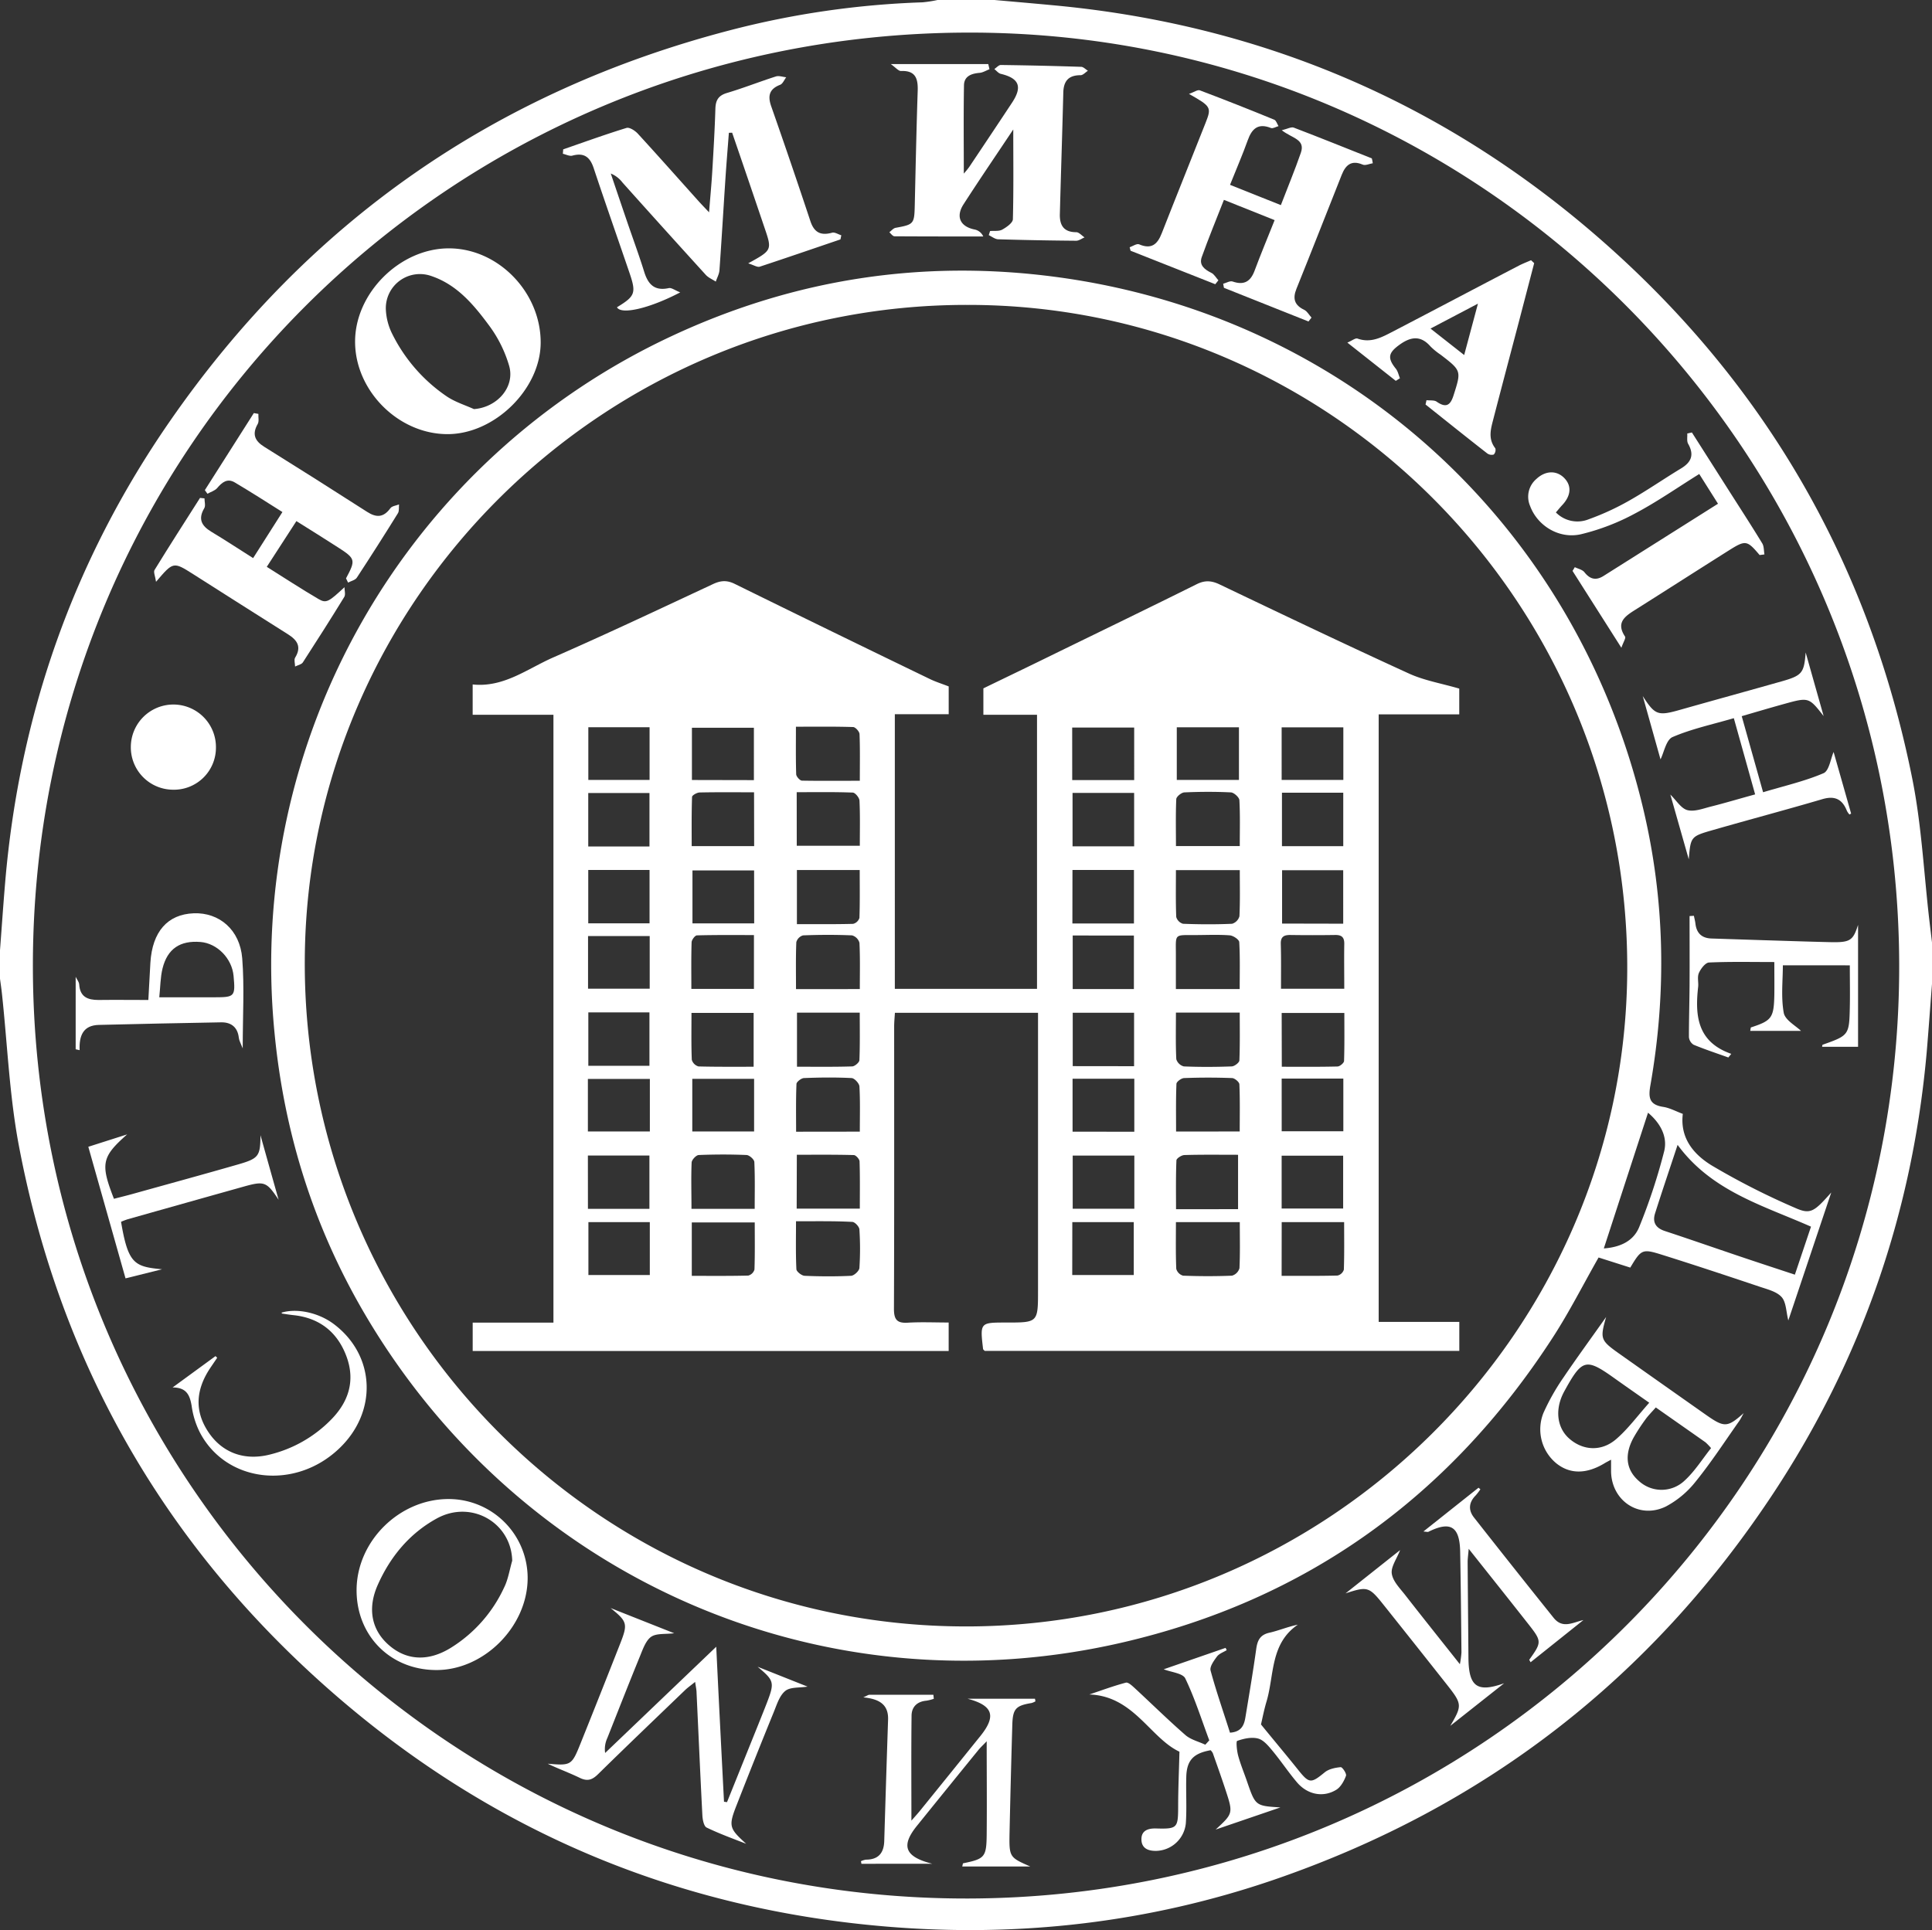 <svg xmlns="http://www.w3.org/2000/svg" viewBox="0 0 746 745.4">
  <rect x="0" y="0" width="746" height="745.4" fill="#333333" stroke="none"/>
  <defs>
    <style>
      .a {
        fill: #fff;
      }
    </style>
  </defs>
  <title>480912</title>
  <path class="a" d="M385,1c7.43.66,14.87,1.3,22.3,2C487,10.3,557.4,40,617.79,92.4c64.28,55.79,104.88,125.81,121.58,209.28,3.61,18,4.49,36.62,6.63,54.95.33,2.79.67,5.58,1,8.37v16c-.67,8.61-1.28,17.22-2,25.82C739.6,468.69,720,525.75,685.85,577.56Q614.93,685.07,492.9,727c-48.53,16.62-98.51,22.34-149.59,18.08-79.77-6.65-150.36-35.9-211.07-87.92C66.1,600.46,24.44,529,8.26,443.33c-3.62-19.21-4.4-39-6.5-58.46-.21-2-.5-3.91-.76-5.87V368c.66-8.76,1.26-17.53,2-26.29,5.51-64.89,26.48-124.44,63.52-177.92Q146.45,48.33,282.72,12.73A339,339,0,0,1,357.17,1.9,46.71,46.71,0,0,0,363,1ZM374.32,13.59C173.73,14.2,13.16,175.12,13.7,375,14.24,574.14,175.75,734.75,375,734.24S735,572.13,734.33,373.1,572.3,13,374.32,13.59Z" transform="translate(-1 -1)"/>
  <path class="a" d="M650.78,431.2c-1.15,9.45,4.32,15.74,11.16,19.92a282,282,0,0,0,32.33,16.44c5.87,2.61,7.29,1.35,13.83-6-5.51,16.41-11,32.82-16.58,49.41-.86-3.35-.8-7-2.57-9-1.91-2.14-5.47-3-8.44-4-12.61-4.23-25.23-8.42-37.91-12.4-7.48-2.35-7.92-2-12.1,5l-12.24-3.9c-6,10.53-11.24,20.94-17.55,30.68C560.86,579,505.32,619.08,433.88,635.48c-115.44,26.5-232-24.65-292.1-127.11-19.72-33.64-31.13-70-34.82-108.89A268,268,0,0,1,260.64,130.67c47.08-21.94,96.54-29.55,148-22.72,111.9,14.86,200.5,95,226.78,205.11,8.46,35.43,9.14,71.26,2.84,107.13-.86,4.86-.36,7.5,5,8.32C645.76,428.9,648.17,430.24,650.78,431.2ZM374.54,118.76c-140.27-.18-254.9,113.55-255.85,252.53-1,141.6,113.15,257.72,255.05,257.87,140,.15,254.68-113.77,255.58-252.84C630.24,234,515,118.62,374.54,118.76Zm325.74,356c-18.57-8.22-38.36-13.67-51.51-31.59-3.12,9.47-6,17.92-8.69,26.42-1.1,3.45.22,5.68,3.76,6.85,9.62,3.17,19.19,6.52,28.79,9.75,7,2.37,14.06,4.67,21.42,7.11Zm-80,8.41c6.13-.44,11.47-2.72,13.7-8.36a225.89,225.89,0,0,0,9.6-29.15c1.45-5.87-1.7-11.1-6.23-14.91Z" transform="translate(-1 -1)"/>
  <path class="a" d="M282.44,52.29c-.45,5.9-.94,11.79-1.33,17.69-.78,11.8-1.47,23.6-2.31,35.4-.11,1.49-.93,2.92-1.41,4.38-1.31-.86-2.85-1.49-3.87-2.61Q257.38,89.4,241.38,71.52a10.8,10.8,0,0,0-4.54-3.5Q239.9,77.1,243,86.18c2.25,6.61,4.68,13.16,6.75,19.82,1.51,4.85,4,7.47,9.5,6.27,1-.23,2.4.86,4.4,1.65-12.05,6.31-22.87,8.7-24.42,5.75,7-4.27,7.5-5.44,4.86-13.21-4.61-13.53-9.36-27-13.87-40.58-1.42-4.25-3.71-6-8.22-4.77-1.07.29-2.43-.45-3.66-.72l.13-1.71c8.13-2.81,16.22-5.75,24.44-8.27,1.15-.35,3.31,1.05,4.37,2.21,8,8.72,15.84,17.58,23.74,26.38,1,1.09,2,2.12,3.77,4,.47-5.93.95-10.94,1.25-16,.48-8,.95-16,1.19-24,.1-3.26,1.13-5.1,4.48-6.1,6.36-1.89,12.55-4.35,18.87-6.37,1.17-.38,2.64.18,4,.31-.77,1-1.33,2.5-2.33,2.9-4.21,1.63-4.88,4.26-3.46,8.32q7.75,22.11,15.13,44.36c1.46,4.39,4,5.66,8.38,4.45,1-.28,2.36.63,3.55,1l-.33,1.59C315.11,97,304.76,100.57,294.35,104c-.93.3-2.26-.61-4.45-1.29,9.23-5.09,9.25-5.1,6.32-13.71Q290,70.6,283.7,52.25Z" transform="translate(-1 -1)"/>
  <path class="a" d="M392.25,51c-6.52,9.79-13,19.27-19.2,28.9-3.11,4.81-1.25,8.63,4.27,9.74a4.62,4.62,0,0,1,3.34,2.69c-11.42,0-22.84,0-34.26-.07-.69,0-1.37-1-2-1.57.8-.58,1.53-1.54,2.41-1.7,7-1.27,7.23-1.49,7.4-8.53.34-14.81.65-29.63,1.14-44.44.15-4.71-.86-7.83-6.46-7.6-1,0-2.06-1.35-3.94-2.68h37.65l.46,2c-1.28.48-2.53,1.29-3.84,1.4-3.15.26-5.91,1.28-6,4.74-.2,11.39-.07,22.78-.07,34.17a32.05,32.05,0,0,0,2.09-2.56q8.34-12.44,16.6-24.92c4-6.13,2.67-9.35-4.44-11.06-.91-.23-1.64-1.21-2.46-1.84.84-.55,1.68-1.58,2.51-1.57q15.48.2,31,.71c.89,0,1.75,1,2.63,1.51-.95.61-1.9,1.73-2.84,1.72-4.64,0-6.56,2.24-6.67,6.72-.39,15.64-.92,31.28-1.33,46.92-.12,4.26,1.45,7,6.33,7,1.07,0,2.14,1.33,3.21,2-1.08.46-2.17,1.3-3.25,1.3q-15-.12-30-.56c-1.26,0-2.5-1-3.74-1.61l.51-1.58c1.58-.14,3.41.16,4.69-.55,1.66-.92,4.06-2.6,4.11-4C392.4,74.33,392.25,62.94,392.25,51Z" transform="translate(-1 -1)"/>
  <path class="a" d="M134.61,224.37c3.78-7.06,3.68-7.6-3-11.9-5.15-3.34-10.38-6.57-16.16-10.21l-11.44,17.66c6.81,4.26,13.31,8.54,20,12.45,3,1.77,4,1,10-4.58,0,1.26.49,2.82-.07,3.74-5.22,8.51-10.59,16.94-16,25.3-.54.83-2,1.08-3,1.59,0-1.14-.48-2.57,0-3.39,2.58-4.18.9-6.76-2.73-9.05-12.26-7.71-24.46-15.52-36.69-23.28-7.61-4.82-7.62-4.8-14.27,3-.31-2.19-1.07-3.77-.57-4.57,5.74-9.35,11.67-18.57,17.56-27.83l1.72.18c0,1.28.48,2.84-.08,3.79-2.45,4.13-1.11,6.79,2.67,9.07,5.27,3.17,10.41,6.55,16.19,10.21l11.31-17.79c-6.32-4-12.29-7.81-18.39-11.43-2.88-1.71-4.92-.06-6.83,2.2-.88,1-2.47,1.46-3.73,2.17l-1-1.4q9.47-14.88,18.91-29.76l1.76.31c-.06,1.32.32,2.89-.26,3.91-2.24,3.89-1.14,6.5,2.44,8.75Q123,186,142.74,198.68c3.6,2.32,6.36,2.22,9-1.4.61-.85,2.2-1,3.34-1.46-.12,1.15.12,2.52-.43,3.4q-7.77,12.53-15.84,24.85c-.64,1-2.25,1.31-3.41,1.94Z" transform="translate(-1 -1)"/>
  <path class="a" d="M531.07,64.05c-1.32.2-2.88,1-3.93.51-4.42-1.87-6.61.28-8.08,4-5.83,14.67-11.57,29.37-17.47,44-1.54,3.82-.73,6.32,3,8.1,1.15.55,1.89,2,2.82,3l-1.17,1.5-32.64-13-.3-1.57c1.22-.32,2.64-1.21,3.63-.87,4.39,1.52,6.92.07,8.5-4.17,2.37-6.37,5-12.65,7.74-19.53l-19.58-7.83c-3,7.64-5.94,14.79-8.55,22.07-1.13,3.15,1.06,4.8,3.7,6.12,1.11.55,1.82,1.9,2.72,2.88-.4.5-.8,1-1.21,1.51l-32.7-12.93-.36-1.35c1.23-.42,2.76-1.51,3.65-1.13,4.78,2.05,7.09,0,8.76-4.3,5.57-14.23,11.3-28.39,16.91-42.61,2.37-6,2.13-6.36-6.41-11.18,2-.69,3.33-1.71,4.19-1.38q14.44,5.46,28.74,11.34c.76.31,1.1,1.63,1.64,2.48-1,.27-2.14,1-2.89.73-5-2-7.4.26-9,4.75-2,5.59-4.38,11.07-6.83,17.19l19.63,7.84c2.68-7,5.4-13.52,7.72-20.22,1.81-5.25-3.35-5.55-7.37-8.7,2.26-.54,3.7-1.41,4.67-1,10.08,3.85,20.08,7.89,30.11,11.88C530.83,62.77,531,63.41,531.07,64.05Z" transform="translate(-1 -1)"/>
  <path class="a" d="M138.11,132.92c0-18.79,17.37-36,36.2-36,19.1,0,35.54,17,35.46,36.46-.06,17.91-17.84,35.34-36,35.29C154.81,168.66,138.08,151.88,138.11,132.92ZM184,159c8.91-.63,15.94-8.48,13.6-16.69a49.26,49.26,0,0,0-7.64-15.45c-5.91-8-12.36-15.84-22.35-19.23a13.17,13.17,0,0,0-17.62,13,23.37,23.37,0,0,0,2.33,9.07A63,63,0,0,0,173.36,154C176.55,156.2,180.42,157.39,184,159Z" transform="translate(-1 -1)"/>
  <path class="a" d="M680.44,215.37c-4.85-5.73-5.4-5.87-11.89-1.78-12.1,7.63-24.13,15.35-36.24,23-3.95,2.48-7.39,4.91-3.84,10.25.4.59-.65,2.13-1.41,4.34-6.79-10.69-12.83-20.18-18.86-29.68l.88-1.45c1.28.64,2.95.95,3.75,2,2.17,2.74,4.49,3.2,7.36,1.38l44.18-27.88c-2.47-3.92-4.75-7.52-7.24-11.48-8.52,5.3-16.42,10.84-24.9,15.3a86.25,86.25,0,0,1-20.71,7.95c-8.59,2-16.94-3.37-19.7-10.89a9,9,0,0,1,2.43-10.45c3.5-3.28,7.78-3.36,10.71-.4s2.75,6.78-.75,10.51c-.77.82-1.48,1.7-2.44,2.82a11.66,11.66,0,0,0,12.63,2.66,100,100,0,0,0,15.77-7.27c6.79-3.85,13.23-8.33,19.91-12.37,4-2.41,5.18-5.27,2.76-9.52-.6-1.06-.25-2.65-.34-4l1.79-.38q7.19,11.28,14.36,22.56c4.29,6.74,8.64,13.43,12.79,20.25.72,1.17.6,2.85.86,4.29Z" transform="translate(-1 -1)"/>
  <path class="a" d="M467.94,673.16c-3-8-5.58-16.25-9.28-23.94-1-2-5.41-2.37-8.32-3.51l23.89-8.27.44.88c-1.28.79-2.91,1.33-3.75,2.45-1.19,1.6-2.88,3.92-2.48,5.42,2.19,8.12,5,16.09,7.49,24,4.58-.29,5.53-3.12,6-6.18,1.44-8.69,2.91-17.39,4.13-26.11.46-3.29,1.44-5.49,5.07-6.31s7.09-2.31,11-3.11c-10.72,7.32-9.05,19.42-12.07,29.62-1,3.33-1.64,6.76-2.16,8.91,5,6.15,9.76,11.8,14.36,17.55,4.27,5.33,4.95,5.29,10.25.95,1.58-1.3,4.05-1.8,6.16-2,.65-.06,2.35,2.5,2.06,3.32-.73,2-2,4.28-3.65,5.35-5.09,3.18-11.18,2-15.26-2.78-3.34-3.93-6.19-8.26-9.49-12.23-1.56-1.87-3.42-4.15-5.55-4.71-2.49-.66-5.52,0-8.07.91-.48.16-.13,3.84.39,5.74.91,3.36,2.27,6.59,3.4,9.89,3.26,9.45,3.25,9.46,12.9,10.06l-25,8.55c6.76-6.24,6.79-6.25,3.79-15.39-1.56-4.74-3.23-9.43-4.89-14.13a4.56,4.56,0,0,0-.84-1.12c-6.6,1.17-9.2,3.86-9.4,10.16-.18,6,.23,12-.17,18a11.8,11.8,0,0,1-11.27,10.71c-3.17.1-5.9-.91-5.88-4.52,0-3.42,2.7-4.21,5.66-4.13,8.21.23,8.5-.17,8.52-8.44,0-6.71.31-13.43.5-21.21-11.29-5.28-17.69-21.54-34.79-22.1,4.69-1.57,9.34-3.31,14.11-4.57.93-.24,2.5,1.28,3.55,2.24,6.48,6,12.77,12.19,19.43,18,2.07,1.8,5.09,2.51,7.68,3.73Z" transform="translate(-1 -1)"/>
  <path class="a" d="M293.53,644.73l19.28,7.67c-3.12.51-6.66.1-8.59,1.67-2.23,1.8-3.26,5.26-4.44,8.15q-7.25,17.78-14.23,35.64c-3.33,8.44-3.07,9.23,3.57,15.25-5.12-2-10.33-3.88-15.28-6.28-1.06-.52-1.54-3-1.63-4.66-.82-15.8-1.5-31.6-2.25-47.39,0-1.12-.28-2.24-.55-4.2-1.61,1.31-2.73,2.1-3.71,3-11.28,10.85-22.59,21.66-33.76,32.63-2.18,2.14-4,2.88-6.95,1.49-4.1-2-8.4-3.55-12.51-5.52,9.08.76,9.26.71,12.75-8q7.7-19.18,15.26-38.43c3-7.64,2.7-8.5-3.72-13.69l24.55,9.73c-3.42.44-6.9-.06-8.95,1.41s-3.21,4.9-4.33,7.63c-4.28,10.46-8.4,21-12.56,31.49a10.19,10.19,0,0,0-.82,5.71L277.56,637c1,20.93,2,40.4,3,59.87l1.16.15,12.18-30.25c1.05-2.62,2.1-5.24,3.13-7.87C300.16,650.76,300,650.13,293.53,644.73Z" transform="translate(-1 -1)"/>
  <path class="a" d="M593.39,102.63q-3,11.49-6,23c-3.21,12.2-6.45,24.4-9.61,36.61-1,4-2.46,8,.61,11.92a2.52,2.52,0,0,1-.61,2.39,2.91,2.91,0,0,1-2.54-.45c-8-6.24-15.88-12.57-23.8-18.87.13-.56.25-1.12.37-1.67,1.33.17,3-.09,3.93.58,3.45,2.39,5.22,1.61,6.48-2.33,3.06-9.62,3.16-9.59-5-15.85a25.85,25.85,0,0,1-3.86-3.15c-3.85-4.43-7.73-3.73-12-.64s-4.73,5.08-1.39,9.23c.81,1,1.07,2.45,1.59,3.69l-1.61,1-18.7-14.77c1.82-.76,3.12-1.85,3.92-1.56,5.21,1.87,9.46-.54,13.73-2.75,16.21-8.43,32.38-17,48.58-25.42,1.52-.79,3.13-1.39,4.7-2.09Zm-21.71,15.64-18.32,9.63,13,10.22C568.22,131.18,569.75,125.47,571.68,118.27Z" transform="translate(-1 -1)"/>
  <path class="a" d="M520.56,616.39c6.92-5.5,13.85-11,21.06-16.71-1.32,3.42-3.61,6.48-3.21,9.12.46,3,3.2,5.68,5.22,8.29,6.74,8.66,13.6,17.22,21.07,26.66a37.72,37.72,0,0,0,.61-4.49c-.13-13-.25-26-.5-39-.19-9.75-3.74-11.89-12.27-7.65-.24.12-.61,0-1.92-.12l21.27-16.9.73.6a22.65,22.65,0,0,1-1.82,2.38c-2.66,2.68-2.91,5.64-.65,8.52q15.27,19.43,30.72,38.71c3.5,4.39,7.38,1.83,11.53.9L592,643c-.27-.55-.56-.93-.49-1,4.82-6.72,4.86-7.1-.33-13.7-7.38-9.4-14.84-18.74-23.07-29.12-.21,2.5-.42,3.85-.41,5.19.08,12.33.21,24.65.31,37,.1,11.12,3.42,13.42,13.78,9.74L561,667.55c4.61-7.84,4.61-8.41-1.3-15.9q-12.22-15.48-24.52-30.9C529.62,613.77,529,613.63,520.56,616.39Z" transform="translate(-1 -1)"/>
  <path class="a" d="M621.17,509.64c-2.39,8.42-2.23,9,5,14.13q16.72,11.82,33.46,23.6c7.21,5.08,8.34,5,14.68-.61-.6,1-1.11,2.16-1.81,3.15-5.47,7.75-10.65,15.73-16.6,23.1a36.42,36.42,0,0,1-11.64,9.82c-10.35,5.06-21.1-2.23-21.18-13.68,0-1.27,0-2.54,0-4.39-1.22.67-1.91,1-2.58,1.42-6.95,4.19-13.31,4.2-18.54,0a17,17,0,0,1-5-19.46,86,86,0,0,1,7.83-13.84C610.13,525,615.72,517.38,621.17,509.64Zm16.65,33.12c-5.41-3.8-9.62-6.73-13.8-9.71-10.53-7.49-12.12-7.11-18.59,4.55-.4.73-.8,1.46-1.14,2.21-2.9,6.43-1.82,13,2.79,16.93,5.14,4.43,12.16,5,17.85.18C629.53,553,633.15,548,637.82,542.76Zm2.53,1.82c-1.57,1.8-2.88,3.08-3.94,4.55a73.07,73.07,0,0,0-4.63,7.09c-3.65,6.66-2.9,12.47,2,16.73a12.92,12.92,0,0,0,17.74-.16c3.92-3.6,6.83-8.31,10.17-12.5a22.49,22.49,0,0,0-2.15-2.24C653.29,553.64,647,549.26,640.35,544.58Z" transform="translate(-1 -1)"/>
  <path class="a" d="M334.34,656.56c1.52-.67,1.92-1,2.32-1,8.25,0,16.5,0,24.75,0l.16,1.55a17.4,17.4,0,0,1-2.86.73c-3.58.31-5.69,2.38-5.73,5.76-.16,13.45-.06,26.91-.06,40.57.86-1,2-2.24,3.1-3.56q11.79-14.55,23.54-29.14c6.25-7.76,4.82-11.79-4.92-14.38h26l.17,1a6.55,6.55,0,0,1-1.5.65c-6.07,1-7.25,2.21-7.43,8.43q-.61,20.73-1.06,41.45c-.19,9.69-.1,9.69,8,13.26H372.55c.19-.72.22-1.21.35-1.24,8.36-1.71,9-2.37,9.09-11.19.11-11.81,0-23.62,0-35.95-1,1.11-2.27,2.23-3.3,3.5q-11.82,14.52-23.58,29.1c-6.25,7.71-4.92,12,5.91,14.73H333.62l-.18-1a7.05,7.05,0,0,1,1.93-.6c4.76,0,6.92-2.54,7.06-7.16q.7-23.46,1.48-46.92C344.11,659.33,340.52,657.14,334.34,656.56Z" transform="translate(-1 -1)"/>
  <path class="a" d="M698.22,253q3.46,12.28,6.94,24.57c-5.71-7.31-5.72-7.34-15.4-4.65-5.25,1.45-10.47,3-16.23,4.68,2.75,9.79,5.38,19.17,8.25,29.38,8-2.41,16-4.22,23.33-7.35,2.17-.92,2.75-5.59,3.9-8.19,2.06,7.22,4.41,15.5,6.76,23.78l-.64.36a6.55,6.55,0,0,1-1-1.44c-1.76-4.46-4.64-5.91-9.46-4.49-14,4.12-28.15,7.87-42.2,11.91-8.68,2.48-8.65,2.59-9.39,11.32-2.36-8.31-4.73-16.62-7.11-25,2.3,2.22,4.11,5.34,6.56,6,2.76.72,6.14-.63,9.18-1.39,5.45-1.37,10.85-3,17-4.68-2.75-9.85-5.4-19.32-8.23-29.44-8.29,2.43-16.31,4.12-23.67,7.3-2.48,1.07-3.31,6-4.64,8.61l-6.85-24.43c4.74,7.33,5.8,7.73,14.32,5.32,13.26-3.75,26.55-7.41,39.81-11.16C696.88,261.85,697.61,260.79,698.22,253Z" transform="translate(-1 -1)"/>
  <path class="a" d="M169.25,646c-17.7-.13-30.76-13.47-30.56-31.19.22-18.88,16.84-35.05,35.83-34.85a30.5,30.5,0,0,1,30.22,30.68C204.62,629.33,187.7,646.19,169.25,646Zm29.53-42.26c-.37-14.69-15.84-23.6-29.16-16.26-10.52,5.79-17.94,14.77-22.78,25.69-4.06,9.17-2.32,17.43,4.31,23.2,6.85,6,15.29,6.42,24,1a54,54,0,0,0,20.51-23.26C197.21,611,197.77,607.26,198.78,603.78Z" transform="translate(-1 -1)"/>
  <path class="a" d="M94.72,405.91c-.77-2-1.38-3-1.5-4.07-.43-4-2.84-6-6.65-6-15.8.25-31.6.64-47.4,1-6.09.14-7.66,4.2-7.42,9.75l-1.53-.34V378.26c.46,1,1.29,1.93,1.36,2.95.31,4.8,3.24,6,7.44,6,6.29-.08,12.58,0,19.26,0,.29-5.21.51-9.81.79-14.42.75-12,6.65-18.67,16.73-19.06,9.83-.38,17.86,6.34,18.73,17.42S94.72,393.35,94.72,405.91ZM62.5,386.17H83.92c7.71,0,8-.32,7.27-8.24-.61-6.75-6.31-12.6-12.79-13.12-7.85-.63-12.74,2.59-14.64,10.22C62.91,378.48,62.93,382.14,62.5,386.17Z" transform="translate(-1 -1)"/>
  <path class="a" d="M668.36,409.42c-4.48-1.61-9-3.1-13.41-4.92a3.89,3.89,0,0,1-1.81-3c0-6.65.2-13.32.25-20,.05-8.9,0-17.8,0-26.7l1.67-.1c.2,1,.47,2,.59,3,.43,3.73,2.48,5.66,6.24,5.77l20,.65c8.49.26,17,.55,25.47.75,8.1.2,9.12-.53,11.09-6.66V405.3H704.56c.07-.28.08-.75.23-.81,10.12-3.59,10.25-3.72,10.48-14.54.11-5.12,0-10.25,0-16.12H689.41c0,5.87-.75,12.26.34,18.32.51,2.82,4.61,5,6.67,7H676.81c.17-.79.16-1.3.31-1.35,8-2.6,8.8-3.71,9-12.43.06-4,0-7.92,0-12.81-8.69,0-17-.19-25.23.18-1.39.07-3.15,2.37-3.88,4s-.1,3.62-.31,5.44c-1.25,11.12-.34,21.24,12.79,25.84Z" transform="translate(-1 -1)"/>
  <path class="a" d="M67.65,536.86l16.57-12.11.64.65-2.64,3.89q-8.81,13.13-.54,25.12c5.22,7.61,13.57,10.8,23.3,8.42a49.56,49.56,0,0,0,24-13.68c6.69-6.85,9.24-15,5.8-24.28s-10.3-14.86-20.43-15.93c-1.47-.16-2.94-.39-4.4-.61-.1,0-.17-.24-.25-.36,6-1.81,14.34,0,20.21,4.42,16.12,12.14,17,34.05,1.84,48.25-17.15,16.12-43.83,12.84-53.75-6.75a32.74,32.74,0,0,1-3-9.92C74.28,539.67,72.93,536.88,67.65,536.86Z" transform="translate(-1 -1)"/>
  <path class="a" d="M101.58,439.45q3.48,12.46,7,24.92c-4.66-7-5.45-7.33-13.59-5.05q-22.32,6.26-44.61,12.56a26.83,26.83,0,0,0-2.64,1c2.73,16.3,5.21,17.33,15.82,18.34l-14.09,3.51c-4.79-16.94-9.5-33.61-14.37-50.82l15-4.79C40.22,447.83,39.74,450.52,45,464c2.26-.59,4.61-1.16,6.93-1.8,13.6-3.79,27.22-7.51,40.78-11.41C101,448.42,101.5,447.53,101.58,439.45Z" transform="translate(-1 -1)"/>
  <path class="a" d="M67.7,306a16.37,16.37,0,0,1-16.18-16.74,16.43,16.43,0,0,1,32.86.55A16.22,16.22,0,0,1,67.7,306Z" transform="translate(-1 -1)"/>
  <path class="a" d="M564.46,276.9H533.35V511.55h31.13v11.2H381.23c-.23-.27-.6-.49-.64-.76-1.19-10.21-1.18-10.21,9-10.2,12.2,0,12.22,0,12.22-12.38q0-50.75,0-101.48v-5.76H346.55c-.1,1.77-.29,3.54-.29,5.32,0,36.33.06,72.66-.08,109,0,4.15,1.17,5.62,5.34,5.36,5.13-.31,10.29-.07,15.79-.07v11H183.52V511.83H214.7V277.05H183.51v-11.7c12,1.26,21.1-6.05,31.12-10.44,20.72-9.08,41.18-18.74,61.67-28.32,3-1.4,5.37-1.57,8.4-.08Q322.29,245,360,263.23c2.2,1.07,4.57,1.81,7.32,2.88v10.73h-20.8V382.91h54.9V277.06H380.71v-10.2c9.6-4.66,18.67-9,27.72-13.46,18.24-8.9,36.5-17.75,54.67-26.78,3.16-1.57,5.71-1.4,8.85.11,24.31,11.61,48.62,23.23,73.12,34.42,5.85,2.67,12.41,3.77,19.39,5.8ZM455.07,327.77h24.64c0-6.15.17-12-.15-17.73-.07-1.1-2.07-2.91-3.25-3-6-.3-12-.27-18,0-1.13.05-3.08,1.64-3.12,2.6C454.93,315.59,455.07,321.54,455.07,327.77ZM308.71,357.92c7.5,0,14.61.08,21.71-.11a3.42,3.42,0,0,0,2.43-2.3c.21-6.09.11-12.18.11-18.5H308.71Zm171-20.86H455.06c0,6.22-.12,12.17.12,18.09a3.81,3.81,0,0,0,2.62,2.63c6.31.24,12.64.28,18.94,0a4.19,4.19,0,0,0,2.84-2.9C479.86,349.12,479.72,343.32,479.72,337.06ZM479.05,468V447c-7.36,0-14-.1-20.67.1-1.11,0-3.1,1.29-3.13,2.05-.26,6.24-.15,12.49-.15,18.87Zm.63-85c0-6.26.17-12.21-.17-18.13-.06-1-2.31-2.51-3.64-2.62-4.3-.33-8.63-.13-12.95-.11-8.91.05-7.84-.79-7.88,8.11,0,4.3,0,8.61,0,12.75ZM308.62,467.79H333c0-6.31.1-12.27-.1-18.21,0-.89-1.42-2.45-2.22-2.47-7.24-.2-14.49-.12-22-.12Zm.12-54.8c7.37,0,14.33.1,21.28-.12,1,0,2.78-1.53,2.82-2.4.25-6.08.13-12.17.13-18.37H308.74Zm146.32-20.91c0,6.41-.14,12.21.14,18a4.15,4.15,0,0,0,2.91,2.79c6.14.26,12.31.23,18.45,0,1.06,0,2.92-1.44,3-2.27.25-6.1.14-12.21.14-18.52ZM333,438.06c0-6.25.17-11.87-.15-17.46-.07-1.18-1.92-3.17-3-3.23-6.11-.31-12.26-.25-18.39,0-1,0-2.89,1.44-2.92,2.27-.25,6.07-.14,12.16-.14,18.45ZM308.65,327.65H333c0-6.13.14-11.79-.13-17.44-.05-1.12-1.65-3.07-2.59-3.1-7.1-.27-14.21-.15-21.65-.15ZM479.72,473H455.06c0,6.22-.12,12.15.13,18.06a3.82,3.82,0,0,0,2.63,2.63c6.29.24,12.6.26,18.89,0a4.19,4.19,0,0,0,2.88-2.88C479.87,485,479.72,479.23,479.72,473Zm-171.36-.28c0,6.61-.14,12.56.15,18.48.05.94,2.05,2.5,3.2,2.54,6,.26,12,.29,17.91,0,1.18-.06,3.14-1.9,3.22-3a114.27,114.27,0,0,0,0-14.92c-.06-1.06-1.75-2.87-2.75-2.9C323.18,472.56,316.23,472.68,308.36,472.68ZM333,383c0-6.29.14-12.09-.14-17.86a4.14,4.14,0,0,0-2.84-2.88c-6.3-.27-12.63-.25-18.94,0a3.77,3.77,0,0,0-2.6,2.62c-.24,5.94-.12,11.89-.12,18.13Zm0-80.43c0-6.46.12-12.26-.11-18,0-1-1.57-2.74-2.46-2.77-7.12-.23-14.25-.13-22.1-.13,0,6.44-.09,12.39.1,18.33,0,.89,1.43,2.48,2.22,2.5C317.93,302.63,325.21,302.55,333,302.55ZM479.69,438c0-6.27.13-12.24-.13-18.19,0-.89-1.8-2.4-2.81-2.44q-9.24-.35-18.49,0c-1.07,0-3,1.42-3,2.25-.25,6.09-.14,12.2-.14,18.4Zm-.3-156.1h-24v20.33h24ZM292.18,417.66H268.31V438h23.87ZM228,438h23.93v-20.3H228Zm267.94-25c7.61,0,14.56.08,21.5-.1.9,0,2.51-1.36,2.54-2.13.2-6.22.11-12.44.11-18.54H495.89Zm-56.95,25.1V417.62H415.15v20.45Zm-.09-25.31V392.15H415.21v20.61Zm57,25.12H519.7V417.57H495.89ZM292,413v-20.8H268c0,6.24-.12,12.18.12,18.1a3.75,3.75,0,0,0,2.6,2.58C277.62,413.06,284.57,413,292,413ZM228.17,392v20.63h23.6V392Zm0-110.13v20.35h23.65V281.88Zm-.15,186h23.74V447.28H228Zm39.91,0h24.48c0-6.22.14-12.16-.14-18.08-.05-1-1.91-2.65-3-2.7-6.13-.26-12.29-.25-18.43,0-1,0-2.73,1.84-2.78,2.89C267.81,455.77,268,461.56,268,467.86Zm227.68-85h24.45c0-6.05-.09-11.66,0-17.27.06-2.61-1-3.53-3.52-3.49q-8.7.13-17.4,0c-2.47,0-3.65.77-3.59,3.41C495.71,371.11,495.63,376.74,495.63,382.82ZM439,447.31H415.2v20.53H439Zm-23.8-85V383h23.63V362.32Zm80.68,105.45h23.75V447.35H495.88ZM251.78,327.93V307.27H228.14v20.66ZM251.91,473H228.2v20.44h23.71Zm16.21,20.76c7.65,0,14.74.08,21.82-.11a3.41,3.41,0,0,0,2.38-2.33c.21-6.06.11-12.13.11-18.2H268.12Zm24-110.82v-20.8c-7.53,0-14.78-.08-22,.12-.75,0-2,1.68-2.07,2.61-.19,5.92-.1,11.84-.1,18.07Zm122.9,110.49h23.76V473H415.05ZM251.87,362.52H228.06v20.33h23.81Zm244,131.23c7.39,0,14.5.08,21.61-.11a3.39,3.39,0,0,0,2.42-2.27c.21-6.09.11-12.2.11-18.36H495.9Zm23.78-136V337.09H496.05V357.7Zm-104.57-.09h23.77V337H415.11Zm-122.9-20.49H268.38v20.45h23.83ZM228.14,337v20.6h23.67V337ZM496,307.16V327.8h23.67V307.16Zm-57.08.07H415.14v20.63h23.79ZM292.16,307c-7.46,0-14.25-.08-21,.07-1,0-2.92,1.08-2.94,1.71-.22,6.38-.14,12.77-.14,19h24.12Zm-.06-4.7V282.07H268.17v20.18Zm203.78-.08H519.7V281.91H495.88Zm-80.87.07h23.93V282H415Z" transform="translate(-1 -1)"/>
</svg>
